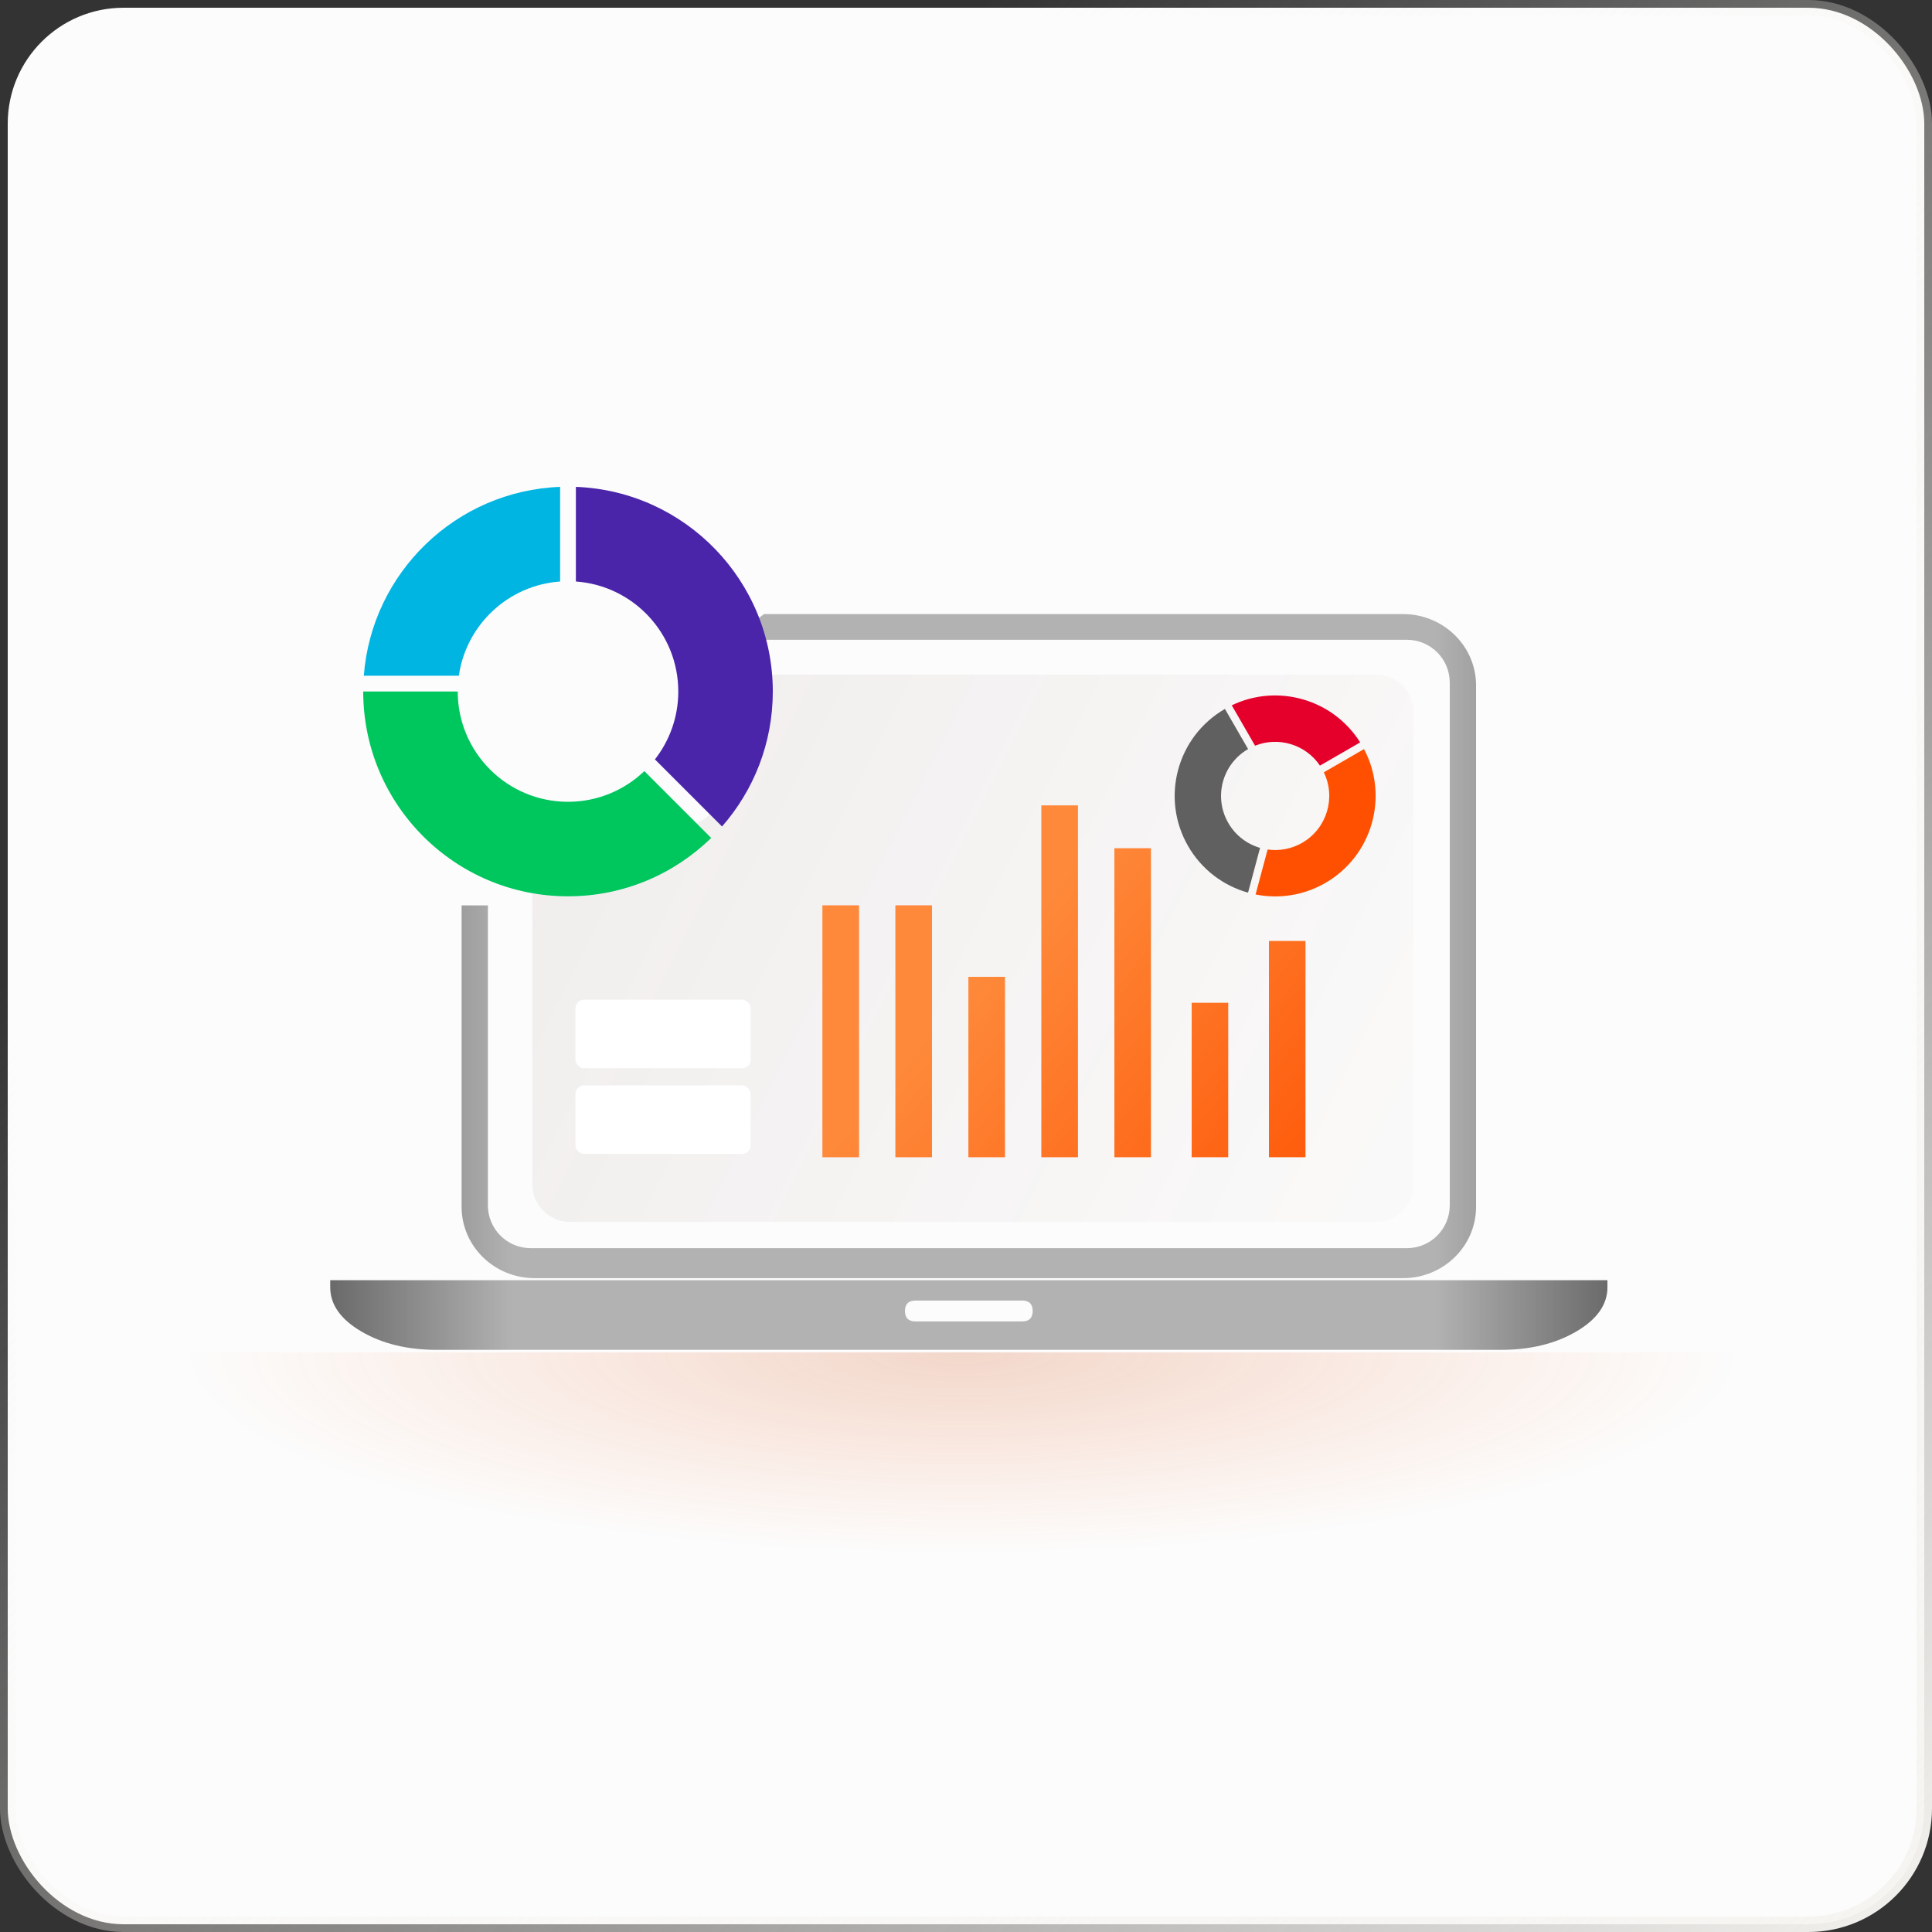 <svg width="180" height="180" viewBox="0 0 180 180" fill="none" xmlns="http://www.w3.org/2000/svg">
<rect x="0" y="0" width="180" height="180" fill="#333333" stroke="none"/>
<rect x="0.72" y="0.72" width="178.56" height="178.56" rx="10.8" fill="#FCFCFC" stroke="url(#paint0_linear_1956_56536)" stroke-width="1.44"/>
<path d="M64.192 76.888C65.589 76.653 66.707 75.599 67.025 74.219L69.015 65.557C69.381 63.967 70.797 62.84 72.428 62.84H128.178C130.112 62.84 131.68 64.408 131.68 66.342V110.337C131.68 112.271 130.112 113.839 128.178 113.839H53.102C51.168 113.839 49.6 112.271 49.6 110.337V82.302C49.6 80.592 50.835 79.132 52.522 78.848L64.192 76.888Z" fill="white"/>
<path d="M64.192 76.888C65.589 76.653 66.707 75.599 67.025 74.219L69.015 65.557C69.381 63.967 70.797 62.84 72.428 62.84H128.178C130.112 62.84 131.68 64.408 131.68 66.342V110.337C131.68 112.271 130.112 113.839 128.178 113.839H53.102C51.168 113.839 49.6 112.271 49.6 110.337V82.302C49.6 80.592 50.835 79.132 52.522 78.848L64.192 76.888Z" fill="url(#paint1_linear_1956_56536)" fill-opacity="0.1"/>
<rect x="53.614" y="101.121" width="16.319" height="6.387" rx="0.798" fill="white"/>
<rect x="53.614" y="93.138" width="16.319" height="6.387" rx="0.798" fill="white"/>
<path fill-rule="evenodd" clip-rule="evenodd" d="M43.007 112.431V84.356H45.455V112.297C45.455 114.502 47.242 116.289 49.446 116.289H131.079C133.283 116.289 135.07 114.502 135.07 112.297V63.598C135.07 61.394 133.283 59.607 131.079 59.607H67.988L71.189 57.212H130.721C134.477 57.212 137.521 60.191 137.521 63.865V112.431C137.521 116.105 134.477 119.083 130.721 119.083H49.806C46.051 119.083 43.007 116.105 43.007 112.431ZM149.76 119.273H30.768V119.922C30.768 121.544 31.738 122.922 33.68 124.057C35.622 125.192 37.957 125.76 40.684 125.76H139.844C142.571 125.76 144.906 125.192 146.847 124.057C148.789 122.922 149.76 121.544 149.76 119.922V119.273ZM96.213 122.142C96.213 122.791 95.883 123.115 95.222 123.115H85.306C84.645 123.115 84.314 122.791 84.314 122.142C84.314 121.494 84.645 121.169 85.306 121.169H95.222C95.883 121.169 96.213 121.494 96.213 122.142Z" fill="#B2B2B2"/>
<path fill-rule="evenodd" clip-rule="evenodd" d="M43.007 112.431V84.356H45.455V112.297C45.455 114.502 47.242 116.289 49.446 116.289H131.079C133.283 116.289 135.07 114.502 135.07 112.297V63.598C135.07 61.394 133.283 59.607 131.079 59.607H67.988L71.189 57.212H130.721C134.477 57.212 137.521 60.191 137.521 63.865V112.431C137.521 116.105 134.477 119.083 130.721 119.083H49.806C46.051 119.083 43.007 116.105 43.007 112.431ZM149.76 119.273H30.768V119.922C30.768 121.544 31.738 122.922 33.68 124.057C35.622 125.192 37.957 125.76 40.684 125.76H139.844C142.571 125.76 144.906 125.192 146.847 124.057C148.789 122.922 149.76 121.544 149.76 119.922V119.273ZM96.213 122.142C96.213 122.791 95.883 123.115 95.222 123.115H85.306C84.645 123.115 84.314 122.791 84.314 122.142C84.314 121.494 84.645 121.169 85.306 121.169H95.222C95.883 121.169 96.213 121.494 96.213 122.142Z" fill="url(#paint2_linear_1956_56536)" fill-opacity="0.4"/>
<path d="M76.627 107.809L76.627 84.356L80.027 84.356L80.027 107.809L76.627 107.809Z" fill="#FE5000"/>
<path d="M76.627 107.809L76.627 84.356L80.027 84.356L80.027 107.809L76.627 107.809Z" fill="url(#paint3_linear_1956_56536)" fill-opacity="0.35"/>
<path d="M83.427 107.809L83.427 84.356L86.827 84.356L86.827 107.809L83.427 107.809Z" fill="#FE5000"/>
<path d="M83.427 107.809L83.427 84.356L86.827 84.356L86.827 107.809L83.427 107.809Z" fill="url(#paint4_linear_1956_56536)" fill-opacity="0.35"/>
<path d="M90.227 91.009L90.227 107.809L93.626 107.809L93.626 91.009L90.227 91.009Z" fill="#FE5000"/>
<path d="M90.227 91.009L90.227 107.809L93.626 107.809L93.626 91.009L90.227 91.009Z" fill="url(#paint5_linear_1956_56536)" fill-opacity="0.35"/>
<path d="M97.026 107.809L97.026 75.042L100.426 75.042L100.426 107.809L97.026 107.809Z" fill="#FE5000"/>
<path d="M97.026 107.809L97.026 75.042L100.426 75.042L100.426 107.809L97.026 107.809Z" fill="url(#paint6_linear_1956_56536)" fill-opacity="0.35"/>
<path d="M103.826 79.034L103.826 107.809L107.226 107.809L107.226 79.034L103.826 79.034Z" fill="#FE5000"/>
<path d="M103.826 79.034L103.826 107.809L107.226 107.809L107.226 79.034L103.826 79.034Z" fill="url(#paint7_linear_1956_56536)" fill-opacity="0.35"/>
<path d="M111.026 93.434L111.026 107.809L114.426 107.809L114.426 93.434L111.026 93.434Z" fill="#FE5000"/>
<path d="M111.026 93.434L111.026 107.809L114.426 107.809L114.426 93.434L111.026 93.434Z" fill="url(#paint8_linear_1956_56536)" fill-opacity="0.35"/>
<path d="M118.226 87.674L118.226 107.809L121.626 107.809L121.626 87.674L118.226 87.674Z" fill="#FE5000"/>
<path d="M118.226 87.674L118.226 107.809L121.626 107.809L121.626 87.674L118.226 87.674Z" fill="url(#paint9_linear_1956_56536)" fill-opacity="0.35"/>
<path d="M52.92 74.701C55.68 74.701 58.185 73.612 60.031 71.842L66.259 78.07C62.819 81.433 58.111 83.507 52.92 83.507C42.382 83.507 33.84 74.964 33.84 64.427H42.646C42.646 70.101 47.246 74.701 52.92 74.701Z" fill="#00C65E"/>
<path d="M52.186 45.36C42.478 45.727 34.627 53.348 33.895 62.959H42.75C43.428 58.217 47.344 54.52 52.186 54.178V45.36Z" fill="#00B5E2"/>
<path d="M53.654 54.178C58.985 54.555 63.194 58.999 63.194 64.427C63.194 66.812 62.381 69.008 61.017 70.751L67.269 77.003C70.214 73.645 72 69.245 72 64.427C72 54.135 63.851 45.746 53.654 45.36V54.178Z" fill="#4A25AA"/>
<path d="M114.438 76.675C115.115 77.847 116.192 78.645 117.397 78.995L116.278 83.168C114.005 82.532 111.97 81.04 110.697 78.835C108.112 74.358 109.646 68.633 114.123 66.049L116.283 69.79C113.872 71.182 113.046 74.264 114.438 76.675Z" fill="#616061"/>
<path d="M126.723 69.167C124.186 65.133 119.023 63.666 114.76 65.713L116.932 69.475C119.113 68.6 121.644 69.357 122.977 71.33L126.723 69.167Z" fill="#E4002B"/>
<path d="M123.337 71.953C124.485 74.31 123.629 77.188 121.323 78.52C120.309 79.105 119.177 79.298 118.102 79.146L116.979 83.336C119.128 83.763 121.436 83.443 123.483 82.261C127.855 79.737 129.42 74.217 127.083 69.79L123.337 71.953Z" fill="#FE5000"/>
<rect opacity="0.2" x="10.08" y="126" width="159.12" height="33.12" fill="url(#paint10_radial_1956_56536)"/>
<defs>
<linearGradient id="paint0_linear_1956_56536" x1="180" y1="180" x2="0" y2="0" gradientUnits="userSpaceOnUse">
<stop stop-color="#F5F4F1"/>
<stop offset="0.745" stop-color="#F5F4F1" stop-opacity="0"/>
</linearGradient>
<linearGradient id="paint1_linear_1956_56536" x1="49.6" y1="62.84" x2="170.021" y2="122.966" gradientUnits="userSpaceOnUse">
<stop stop-color="#674B42"/>
<stop offset="1" stop-color="#674B42" stop-opacity="0"/>
</linearGradient>
<linearGradient id="paint2_linear_1956_56536" x1="30.96" y1="125.76" x2="149.76" y2="125.76" gradientUnits="userSpaceOnUse">
<stop/>
<stop offset="0.141" stop-opacity="0"/>
<stop offset="0.865" stop-opacity="0"/>
<stop offset="1"/>
</linearGradient>
<linearGradient id="paint3_linear_1956_56536" x1="132.117" y1="110.479" x2="98.673" y2="81.768" gradientUnits="userSpaceOnUse">
<stop stop-color="#FE5000"/>
<stop offset="1" stop-color="#FFF4A6"/>
</linearGradient>
<linearGradient id="paint4_linear_1956_56536" x1="132.117" y1="110.479" x2="98.673" y2="81.768" gradientUnits="userSpaceOnUse">
<stop stop-color="#FE5000"/>
<stop offset="1" stop-color="#FFF4A6"/>
</linearGradient>
<linearGradient id="paint5_linear_1956_56536" x1="132.117" y1="110.479" x2="98.673" y2="81.768" gradientUnits="userSpaceOnUse">
<stop stop-color="#FE5000"/>
<stop offset="1" stop-color="#FFF4A6"/>
</linearGradient>
<linearGradient id="paint6_linear_1956_56536" x1="132.117" y1="110.479" x2="98.673" y2="81.768" gradientUnits="userSpaceOnUse">
<stop stop-color="#FE5000"/>
<stop offset="1" stop-color="#FFF4A6"/>
</linearGradient>
<linearGradient id="paint7_linear_1956_56536" x1="132.117" y1="110.479" x2="98.673" y2="81.768" gradientUnits="userSpaceOnUse">
<stop stop-color="#FE5000"/>
<stop offset="1" stop-color="#FFF4A6"/>
</linearGradient>
<linearGradient id="paint8_linear_1956_56536" x1="132.117" y1="110.479" x2="98.673" y2="81.768" gradientUnits="userSpaceOnUse">
<stop stop-color="#FE5000"/>
<stop offset="1" stop-color="#FFF4A6"/>
</linearGradient>
<linearGradient id="paint9_linear_1956_56536" x1="132.117" y1="110.479" x2="98.673" y2="81.768" gradientUnits="userSpaceOnUse">
<stop stop-color="#FE5000"/>
<stop offset="1" stop-color="#FFF4A6"/>
</linearGradient>
<radialGradient id="paint10_radial_1956_56536" cx="0" cy="0" r="1" gradientUnits="userSpaceOnUse" gradientTransform="translate(89.64 126) rotate(90) scale(18.768 73.096)">
<stop stop-color="#C93F00"/>
<stop offset="1" stop-color="#FE5000" stop-opacity="0"/>
</radialGradient>
</defs>
</svg>
